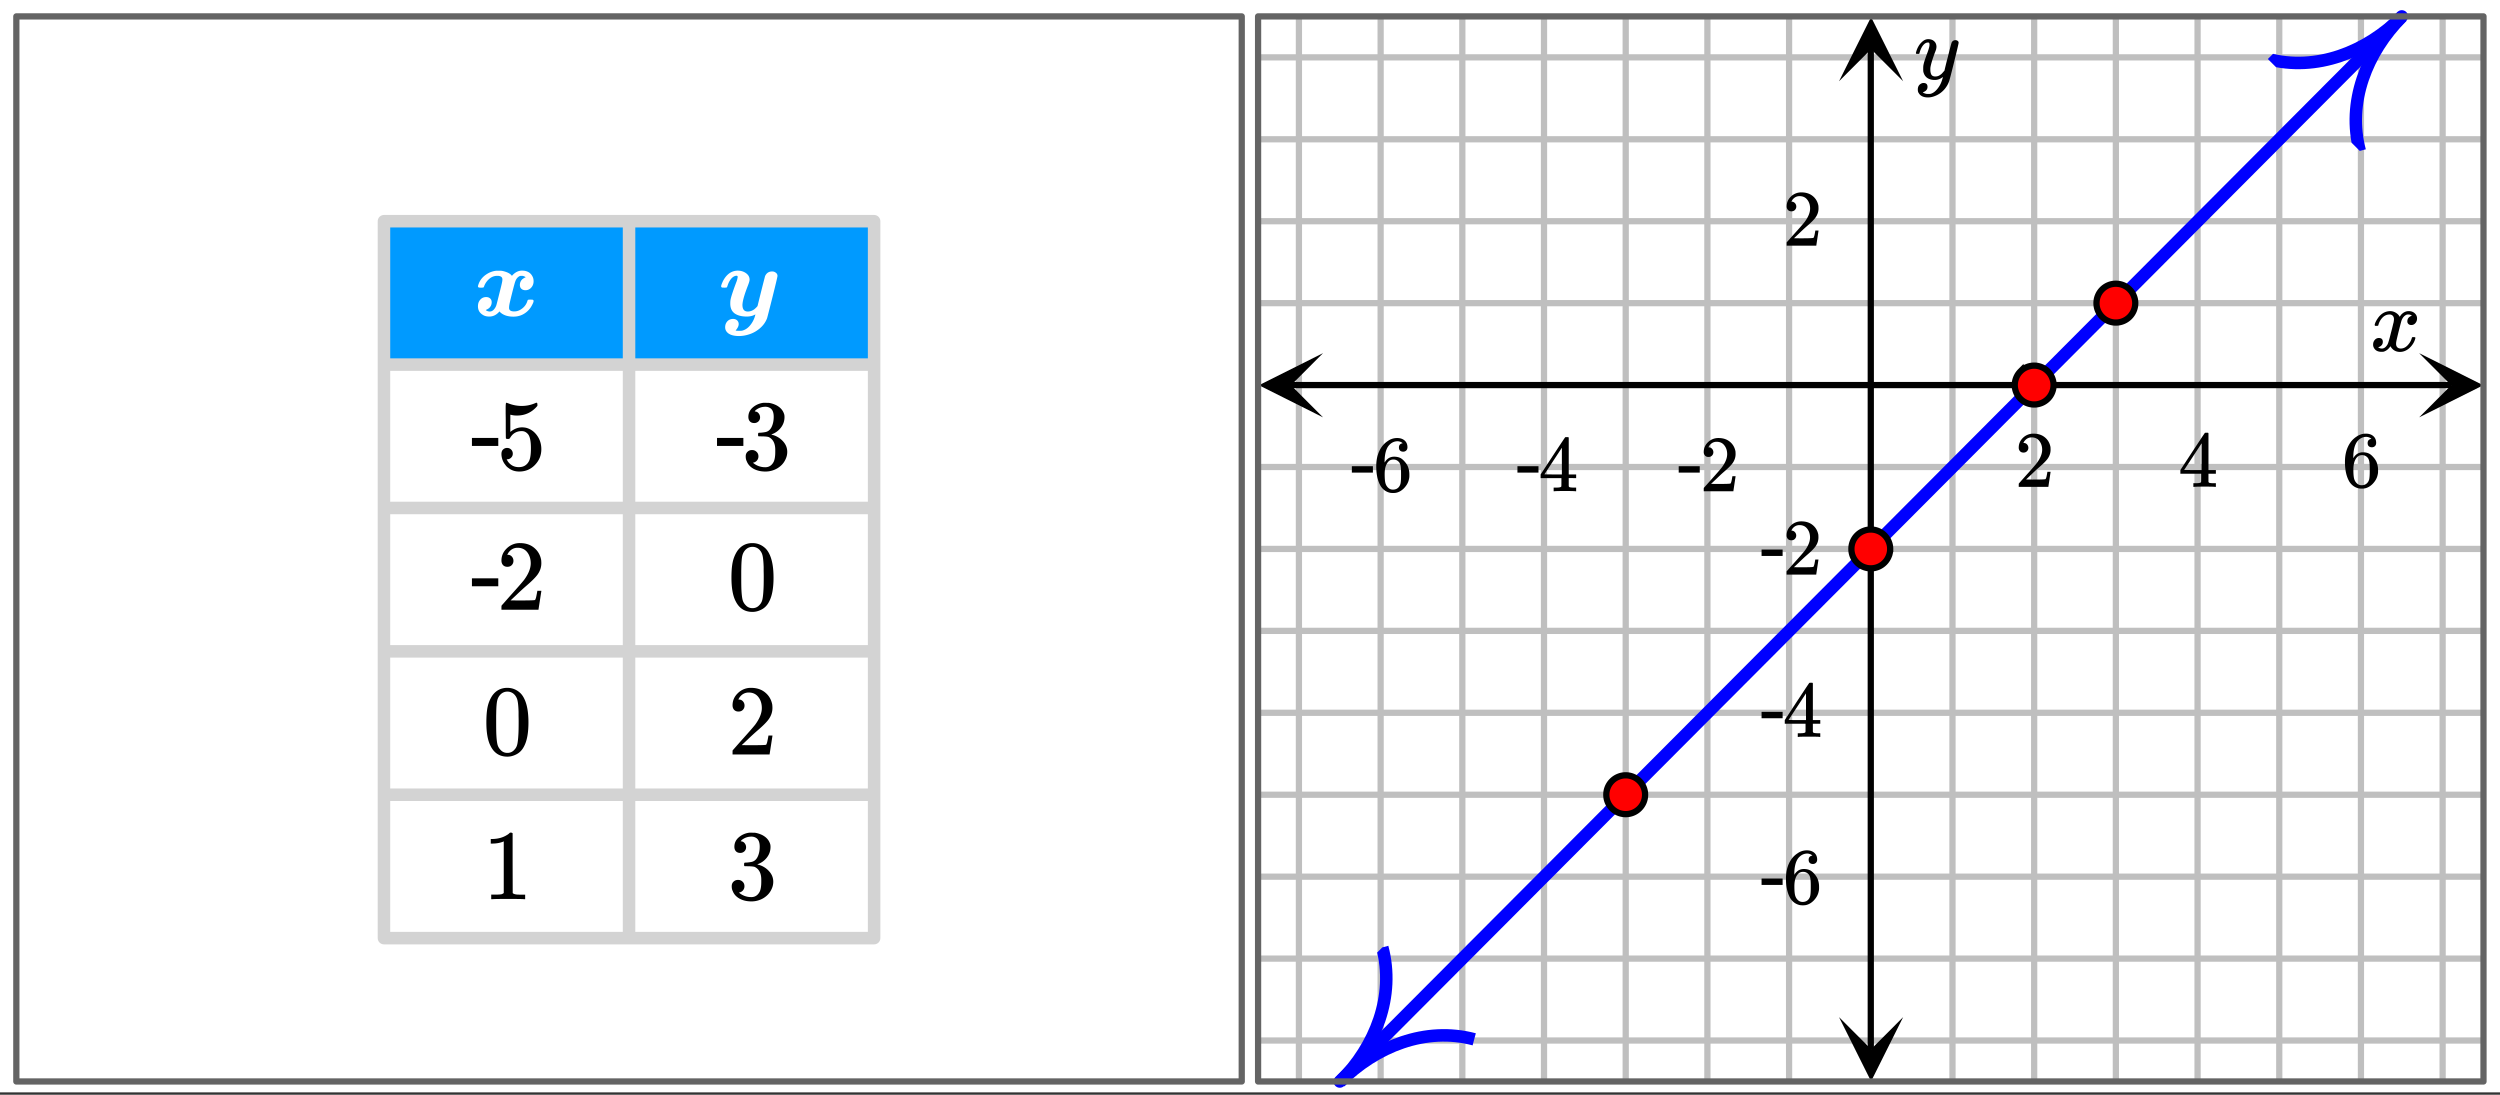 <svg xmlns="http://www.w3.org/2000/svg" xmlns:xlink="http://www.w3.org/1999/xlink" width="569.28" height="249.28" viewBox="0 0 426.96 186.96"><rect x="0" y="0" width="426.96" height="186.96" fill="#333333" stroke="none"/><defs><symbol overflow="visible" id="j"><path d="M4.906-6.219c0-.406-.293-.61-.875-.61-.5 0-.945.165-1.328.485-.387.324-.68.719-.875 1.188-.043.156-.094.261-.156.312-.043.024-.18.032-.406.032-.243 0-.375-.008-.407-.032a.238.238 0 0 1-.125-.218c0-.02.02-.098.063-.235.289-.914.93-1.613 1.922-2.094.488-.207.926-.312 1.312-.312.414 0 .676.008.782.016.875.18 1.445.464 1.718.859L6.688-7c.476-.477 1-.719 1.562-.719.895 0 1.504.356 1.828 1.063.102.199.156.449.156.75 0 .437-.136.804-.406 1.093a1.278 1.278 0 0 1-1 .438c-.273 0-.496-.078-.672-.234-.18-.157-.265-.375-.265-.657 0-.394.144-.726.437-1a2.39 2.39 0 0 1 .547-.312c0-.031-.07-.078-.203-.14a1.012 1.012 0 0 0-.469-.11c-.137 0-.242.012-.312.031-.375.168-.641.492-.797.969-.043.086-.215.715-.516 1.89-.293 1.18-.45 1.84-.469 1.985a3.104 3.104 0 0 0-.062.594c0 .406.289.609.875.609.437 0 .848-.133 1.234-.406.469-.32.797-.742.985-1.266.039-.164.093-.27.156-.312.039-.02.176-.032.406-.032.238 0 .375.012.406.032.082.043.125.109.125.203 0 .148-.086.37-.25.672A3.565 3.565 0 0 1 8.72-.422c-.563.375-1.211.563-1.938.563-.949 0-1.695-.243-2.234-.735l-.14-.156c-.493.586-1.071.875-1.735.875-.469 0-.844-.102-1.125-.297C1.004-.504.734-.988.734-1.625c0-.313.055-.582.172-.813.281-.507.692-.765 1.235-.765.27 0 .492.078.671.234.176.156.266.371.266.64 0 .407-.152.747-.453 1.017-.125.105-.309.21-.547.312.031.063.117.125.266.188.156.054.289.078.406.078.25 0 .473-.102.672-.313.195-.207.344-.445.437-.719.032-.07.192-.695.485-1.875.3-1.175.46-1.843.484-2 .05-.207.078-.398.078-.578zm0 0"/></symbol><symbol overflow="visible" id="k"><path d="M4.781.125c-.867 0-1.554-.176-2.062-.531-.5-.364-.75-.922-.75-1.672 0-.281.015-.504.047-.672.082-.469.398-1.441.953-2.922.125-.3.203-.566.234-.797a.629.629 0 0 0 .031-.187c0-.125-.078-.188-.234-.188-.324.032-.621.211-.89.532-.262.324-.462.699-.594 1.125-.055.18-.102.289-.141.328-.043.03-.152.046-.328.046h-.11c-.242 0-.375-.007-.406-.03a.238.238 0 0 1-.125-.22c0-.062.04-.207.125-.437.094-.227.176-.41.25-.547.531-.957 1.223-1.504 2.078-1.64.133-.02.25-.032.344-.032.57 0 1.055.149 1.453.438.407.293.61.664.61 1.11 0 .179-.09.495-.266.952-.563 1.438-.875 2.485-.938 3.14 0 .024-.007.06-.015.11v.11c0 .75.305 1.125.922 1.125.383 0 .754-.13 1.11-.391.226-.188.41-.367.546-.547a341.131 341.131 0 0 1 1.281-5.094c.239-.539.645-.812 1.219-.812.238 0 .445.074.625.219.188.136.281.32.281.546 0 .149-.289 1.36-.86 3.641C8.599-.89 8.29.305 8.25.422 8 1.086 7.582 1.664 7 2.156a5.228 5.228 0 0 1-1.938 1.047 5.566 5.566 0 0 1-1.578.25c-1.148 0-1.89-.297-2.234-.89a1.22 1.22 0 0 1-.156-.61c0-.398.125-.734.375-1.016.258-.273.586-.406.984-.406.281 0 .508.082.688.25a.84.84 0 0 1 .265.64c0 .321-.18.688-.531 1.095.133.03.348.046.64.046.25 0 .41-.011.485-.03.477-.118.906-.387 1.281-.813.375-.43.657-.918.844-1.469.094-.313.14-.473.14-.484-.054.023-.109.047-.171.078-.367.187-.805.281-1.313.281zm0 0"/></symbol><symbol overflow="visible" id="l"><path d="M.828-5.36h4.5V-4h-4.5zm0 0"/></symbol><symbol overflow="visible" id="m"><path d="M1.828-3.656c.27 0 .5.094.688.281a.954.954 0 0 1 .28.703c0 .274-.1.5-.296.688a.899.899 0 0 1-.64.265h-.126l.063.078c.164.368.426.668.781.907.352.242.77.359 1.25.359.8 0 1.379-.344 1.735-1.031.218-.414.328-1.145.328-2.188 0-1.164-.153-1.953-.454-2.36-.304-.382-.667-.577-1.093-.577-.899 0-1.57.39-2.016 1.172a.466.466 0 0 1-.14.14c-.032.024-.11.032-.235.032-.2 0-.308-.036-.328-.11-.023-.039-.031-1.035-.031-2.984 0-.344-.008-.75-.016-1.219v-.89c0-.633.031-.954.094-.954.02-.02.039-.031.062-.031l.313.11c.738.292 1.5.437 2.281.437.8 0 1.57-.16 2.313-.485a.632.632 0 0 1 .218-.062c.094 0 .141.105.141.313v.218c-.918 1.106-2.086 1.656-3.5 1.656-.355 0-.672-.035-.953-.109l-.172-.031v2.937c.645-.52 1.313-.78 2-.78.219 0 .453.026.703.077.758.2 1.379.637 1.86 1.313.488.668.734 1.449.734 2.343 0 1.043-.367 1.938-1.094 2.688C5.86 0 4.968.375 3.906.375c-.719 0-1.328-.2-1.828-.594a1.927 1.927 0 0 1-.562-.562c-.344-.414-.559-.926-.641-1.531 0-.032-.008-.083-.016-.157v-.156c0-.32.086-.57.266-.75a.954.954 0 0 1 .703-.281zm0 0"/></symbol><symbol overflow="visible" id="n"><path d="M1.875-7.328c-.313 0-.563-.098-.75-.297-.18-.207-.266-.46-.266-.766 0-.812.305-1.507.922-2.093a3.128 3.128 0 0 1 2.235-.891c.976 0 1.785.266 2.421.797.645.531 1.047 1.226 1.204 2.078.02.2.03.387.03.563 0 .656-.198 1.277-.593 1.859-.324.48-.969 1.137-1.937 1.969a40.9 40.9 0 0 0-1.704 1.562l-1.015.953 1.297.016c1.789 0 2.742-.024 2.86-.078.038-.008.097-.13.171-.36.04-.125.117-.507.234-1.156v-.062h.688v.062L7.188-.047V0H.859v-.328c0-.227.008-.36.032-.39l1.437-1.626c1.238-1.375 2.035-2.285 2.39-2.734C5.478-6.11 5.86-7.055 5.86-7.922c0-.75-.199-1.379-.593-1.89-.399-.508-.946-.766-1.641-.766-.668 0-1.203.297-1.61.89a.992.992 0 0 1-.109.188.557.557 0 0 0-.047.11c0 .011.032.015.094.015.281 0 .508.105.688.313.175.199.265.437.265.718 0 .281-.094.524-.281.719-.188.2-.438.297-.75.297zm0 0"/></symbol><symbol overflow="visible" id="o"><path d="M1.64-9.984c.633-.926 1.505-1.391 2.61-1.391.832 0 1.563.29 2.188.86.312.292.57.68.78 1.156.427.949.641 2.246.641 3.89 0 1.774-.246 3.121-.734 4.047-.324.668-.793 1.149-1.406 1.438-.48.238-.965.359-1.453.359-1.305 0-2.258-.598-2.86-1.797C.914-2.348.672-3.695.672-5.469c0-1.05.066-1.922.203-2.61a5.634 5.634 0 0 1 .766-1.905zm3.844-.22a1.628 1.628 0 0 0-1.218-.53c-.48 0-.887.18-1.22.53-.25.274-.421.595-.515.97-.094.375-.152 1.023-.172 1.937 0 .074-.007.297-.015.672v.938c0 1.093.008 1.855.031 2.28.04.805.11 1.384.203 1.735.094.344.266.64.516.89.3.345.691.516 1.172.516.468 0 .859-.171 1.171-.515.25-.25.415-.547.5-.89.094-.352.16-.93.204-1.735.03-.426.046-1.188.046-2.281 0-.25-.007-.563-.015-.938v-.672c-.031-.914-.094-1.562-.188-1.937a2.095 2.095 0 0 0-.5-.97zm0 0"/></symbol><symbol overflow="visible" id="p"><path d="M7.11 0c-.2-.031-1.106-.047-2.72-.047-1.593 0-2.492.016-2.687.047H1.5v-.781h.453c.656 0 1.082-.02 1.281-.063.082-.008.22-.078.407-.203v-8.828a.439.439 0 0 0-.141.063c-.523.199-1.11.304-1.766.312h-.312v-.781h.312c.957-.031 1.758-.25 2.407-.656.195-.102.367-.235.515-.391.032-.031.098-.047.203-.047.114 0 .211.04.297.11v5.093l.016 5.125c.176.18.547.266 1.11.266h1.015V0zm0 0"/></symbol><symbol overflow="visible" id="q"><path d="M2.172-7.906c-.313 0-.559-.094-.735-.282-.18-.195-.265-.453-.265-.765 0-.645.254-1.188.766-1.625a3.376 3.376 0 0 1 1.78-.781h.266c.395 0 .645.007.75.015.375.063.754.184 1.141.36.75.375 1.223.914 1.422 1.609.031.117.047.266.047.453 0 .68-.211 1.281-.625 1.813a3.369 3.369 0 0 1-1.563 1.125c-.054.03-.054.054 0 .062a.8.8 0 0 0 .172.047 3.71 3.71 0 0 1 1.766 1.094c.476.523.718 1.12.718 1.797 0 .468-.109.918-.328 1.343-.273.586-.718 1.07-1.343 1.454a3.969 3.969 0 0 1-2.079.562c-.75 0-1.417-.156-2-.469-.574-.32-.964-.754-1.171-1.297-.118-.226-.172-.504-.172-.828 0-.32.101-.582.312-.781.207-.195.461-.297.766-.297.312 0 .57.106.781.313.207.199.313.453.313.765a1.07 1.07 0 0 1-.829 1.063l-.109.031a3.197 3.197 0 0 0 2.11.766c.625 0 1.097-.301 1.421-.907.188-.375.282-.945.282-1.718v-.344c0-1.082-.368-1.805-1.094-2.172-.168-.07-.512-.113-1.031-.125l-.72-.016-.046-.03c-.031-.032-.047-.118-.047-.266 0-.133.016-.22.047-.25.04-.04.07-.063.094-.063.32 0 .656-.031 1-.094.5-.062.879-.336 1.14-.828.258-.5.391-1.098.391-1.797 0-.738-.2-1.234-.594-1.484a1.464 1.464 0 0 0-.812-.235c-.563 0-1.063.153-1.5.454a1.068 1.068 0 0 0-.156.109.84.84 0 0 0-.126.156l-.062.063c.04.011.082.023.125.031a.787.787 0 0 1 .563.328c.156.2.234.422.234.672 0 .273-.094.5-.281.688a.977.977 0 0 1-.72.28zm0 0"/></symbol><symbol overflow="visible" id="r"><path d="M.89-4.281c-.062-.051-.093-.102-.093-.157.039-.28.203-.632.484-1.062.477-.727 1.082-1.148 1.813-1.266.144-.02.25-.03.312-.03.364 0 .696.093 1 .28.301.18.52.407.657.688.132-.176.21-.285.234-.328.383-.426.82-.64 1.312-.64.414 0 .754.12 1.016.359.27.242.406.539.406.89 0 .313-.094.578-.281.797a.867.867 0 0 1-.703.328c-.2 0-.36-.055-.484-.172a.584.584 0 0 1-.188-.453c0-.469.258-.789.781-.969a.747.747 0 0 0-.172-.109c-.105-.063-.257-.094-.453-.094a.885.885 0 0 0-.281.032c-.398.167-.688.507-.875 1.015-.031.086-.184.656-.453 1.719C4.66-2.391 4.52-1.79 4.5-1.656a2.175 2.175 0 0 0-.047.453c0 .25.07.45.219.594.144.136.336.203.578.203.426 0 .813-.176 1.156-.531.352-.364.594-.77.719-1.22.031-.1.055-.16.078-.171.031-.02.113-.031.25-.031.195 0 .297.043.297.125 0 .011-.012.07-.031.171-.18.637-.54 1.188-1.078 1.657-.48.386-.985.578-1.516.578-.719 0-1.266-.32-1.64-.969-.294.461-.669.766-1.126.922-.093.02-.23.031-.406.031-.594 0-1.016-.21-1.266-.64a1.104 1.104 0 0 1-.156-.61c0-.3.094-.562.281-.781a.888.888 0 0 1 .704-.328c.445 0 .671.219.671.656 0 .375-.183.652-.546.828-.024.012-.047.028-.079.047l-.078.031a.123.123 0 0 1-.046.016l-.032.016c0 .03.07.074.219.125a.992.992 0 0 0 .406.078c.364 0 .68-.227.953-.688.114-.187.313-.851.594-2 .063-.226.129-.488.203-.781.07-.29.125-.508.156-.656.04-.157.067-.25.079-.282a3.95 3.95 0 0 0 .078-.593c0-.25-.07-.446-.203-.594a.72.72 0 0 0-.547-.219c-.469 0-.875.18-1.219.532a2.824 2.824 0 0 0-.688 1.234c-.023.086-.046.137-.078.156-.023.012-.105.016-.25.016zm0 0"/></symbol><symbol overflow="visible" id="w"><path d="M7.11-6.625c.132 0 .253.043.359.125a.37.37 0 0 1 .156.313c0 .125-.25 1.199-.75 3.218-.5 2.024-.79 3.13-.86 3.328-.167.5-.433.961-.796 1.391-.367.426-.79.758-1.266 1-.555.27-1.07.406-1.547.406-.781 0-1.312-.25-1.594-.75-.105-.136-.156-.34-.156-.61 0-.343.098-.616.297-.812.219-.199.442-.296.672-.296.457 0 .688.218.688.656 0 .375-.184.648-.547.828-.024.008-.047.02-.079.031-.03.02-.058.035-.078.047-.023.008-.039.016-.046.016l-.047.015c.03.063.14.125.328.188a1.4 1.4 0 0 0 .5.094h.11c.175 0 .312-.012.405-.032.383-.105.75-.367 1.094-.781A4.25 4.25 0 0 0 4.766.281c.113-.344.171-.547.171-.61 0-.007-.011-.003-.03.017a.545.545 0 0 0-.095.062 2.057 2.057 0 0 1-1.265.422c-.524 0-.953-.121-1.297-.36-.336-.25-.555-.609-.656-1.078a3.893 3.893 0 0 1-.016-.468c0-.25.008-.442.031-.579.07-.437.313-1.187.72-2.25.218-.601.327-1.023.327-1.265 0-.145-.015-.242-.047-.297-.023-.063-.078-.094-.171-.094h-.063c-.242 0-.469.11-.688.328-.324.336-.574.829-.75 1.485 0 .011-.007.027-.015.047a.188.188 0 0 1-.031.046l-.016.016c-.012.012-.031.016-.063.016h-.39c-.063-.051-.094-.094-.094-.125 0-.032.016-.102.047-.219.207-.719.531-1.273.969-1.672.343-.332.703-.5 1.078-.5.437 0 .781.121 1.031.36.258.23.39.558.39.984-.023.187-.038.293-.046.312 0 .063-.078.29-.235.672-.417 1.137-.667 1.969-.75 2.5a2.863 2.863 0 0 0-.015.36c0 .386.062.683.187.89.125.2.348.297.672.297.239 0 .461-.055.672-.172.207-.125.363-.242.469-.36.113-.124.254-.284.422-.484 0-.007.02-.113.062-.312.051-.207.125-.508.219-.906.102-.406.203-.785.297-1.14.383-1.54.598-2.349.64-2.423.133-.27.36-.406.672-.406zm0 0"/></symbol><symbol overflow="visible" id="s"><path d="M.672-4.281h3.594v1.093H.672zm0 0"/></symbol><symbol overflow="visible" id="t"><path d="M5.094-8.203c-.2-.195-.48-.313-.844-.344-.637 0-1.168.274-1.594.813C2.22-7.141 2-6.22 2-4.97l.016.047.109-.172c.375-.539.879-.812 1.516-.812.425 0 .796.086 1.109.25.219.125.438.312.656.562.219.242.395.496.532.766.195.45.296.933.296 1.453v.25c0 .21-.027.406-.078.594-.105.531-.386 1.039-.843 1.515-.399.407-.836.66-1.313.766a2.688 2.688 0 0 1-.547.047c-.168 0-.324-.012-.469-.031-.668-.137-1.203-.5-1.609-1.094C.844-1.68.578-2.832.578-4.281c0-.977.172-1.836.516-2.578.343-.739.828-1.313 1.453-1.72a2.712 2.712 0 0 1 1.594-.515c.53 0 .957.14 1.28.422.321.281.485.668.485 1.156 0 .23-.07.414-.203.547a.715.715 0 0 1-.531.203c-.219 0-.399-.062-.531-.187-.125-.125-.188-.3-.188-.531 0-.407.211-.645.64-.72zM4.5-4.938c-.262-.32-.59-.484-.984-.484-.344 0-.621.106-.829.313-.449.449-.671 1.168-.671 2.156 0 .812.054 1.375.171 1.687.094.274.25.508.47.704.218.187.472.28.765.28.469 0 .828-.175 1.078-.53.133-.188.219-.41.25-.672.04-.27.063-.657.063-1.157v-.437c0-.508-.024-.895-.063-1.156a1.577 1.577 0 0 0-.25-.704zm0 0"/></symbol><symbol overflow="visible" id="u"><path d="M6.313 0c-.125-.031-.715-.047-1.766-.047-1.094 0-1.703.016-1.828.047h-.125v-.625h.422c.394-.008.632-.035.718-.078.07-.008.13-.05.172-.125.008-.02.016-.27.016-.75v-.672H.375v-.625l2.063-3.156C3.832-8.145 4.538-9.207 4.562-9.22c.02-.02.114-.031.282-.031h.25l.078.094v6.281h1.266v.625H5.171V-.906a.33.33 0 0 0 .078.172c.07.062.332.101.781.109h.407V0zM4-2.875v-4.563L1.016-2.89l1.484.016zm0 0"/></symbol><symbol overflow="visible" id="v"><path d="M1.5-5.86c-.25 0-.45-.077-.594-.234a.872.872 0 0 1-.219-.61c0-.655.243-1.218.735-1.687a2.516 2.516 0 0 1 1.781-.703c.79 0 1.442.215 1.953.64.508.419.828.97.953 1.657.008.156.016.309.016.453 0 .524-.156 1.016-.469 1.485-.261.386-.777.906-1.547 1.562-.324.281-.777.703-1.359 1.266l-.813.765 1.047.016c1.426 0 2.18-.023 2.266-.078.04-.008.086-.102.14-.281.04-.102.102-.414.188-.938v-.031h.547v.031l-.375 2.5V0H.687v-.266c0-.175.004-.28.016-.312L1.86-1.875c.989-1.094 1.625-1.82 1.907-2.188.613-.82.921-1.582.921-2.28 0-.595-.164-1.095-.484-1.5-.312-.407-.75-.61-1.312-.61-.524 0-.95.234-1.282.703-.023.043-.046.094-.078.156a.274.274 0 0 0-.047.078c0 .012.024.016.079.016.218 0 .398.086.546.25a.86.86 0 0 1 .22.578.815.815 0 0 1-.235.578c-.149.157-.344.235-.594.235zm0 0"/></symbol><clipPath id="a"><path d="M0 0h426.96v186.531H0zm0 0"/></clipPath><clipPath id="b"><path d="M215.004 60.309H226V72h-10.996zm0 0"/></clipPath><clipPath id="c"><path d="M413.148 60.309H425V72h-11.852zm0 0"/></clipPath><clipPath id="d"><path d="M314.074 173H326v11.676h-11.926zm0 0"/></clipPath><clipPath id="e"><path d="M314.074 2H326v11.879h-11.926zm0 0"/></clipPath><clipPath id="f"><path d="M220 149h44v37.531h-44zm0 0"/></clipPath><clipPath id="g"><path d="M220.992 176.93l42.992-43.13 43.059 43.06-42.992 43.132zm0 0"/></clipPath><clipPath id="h"><path d="M387 0h36v38h-36zm0 0"/></clipPath><clipPath id="i"><path d="M387.313 10.078l42.992-43.133 43.058 43.063-42.988 43.129zm0 0"/></clipPath></defs><g clip-path="url(#a)" fill="#fff"><path d="M0 0h426.96v186.96H0z"/><path d="M0 0h426.96v186.96H0z"/></g><path d="M296.175 246.268V3.733M314.806 246.268V3.733M333.432 246.268V3.733M352.058 246.268V3.733M370.689 246.268V3.733M389.315 246.268V3.733M407.94 246.268V3.733M445.198 246.268V3.733M463.824 246.268V3.733M482.45 246.268V3.733M501.08 246.268V3.733M519.707 246.268V3.733M538.333 246.268V3.733M556.959 246.268V3.733M286.862 236.939h279.415M286.862 218.286h279.415M286.862 199.628h279.415M286.862 180.97h279.415M286.862 162.311h279.415M286.862 143.658h279.415M286.862 125h279.415M286.862 106.342h279.415M286.862 69.031h279.415M286.862 50.373h279.415M286.862 31.715h279.415M286.862 13.062h279.415" transform="scale(.749 .75)" fill="none" stroke-width="1.425" stroke="gray" stroke-opacity=".502"/><path d="M65.586 37.797h83.723v24.5H65.586zm0 0" fill="#009aff"/><path d="M294.172 87.684h264.794" transform="scale(.749 .75)" fill="none" stroke-width="1.425" stroke="#000"/><g clip-path="url(#b)"><path d="M225.957 60.309l-10.953 5.484 10.953 5.488-5.477-5.488zm0 0"/></g><g clip-path="url(#c)"><path d="M413.148 60.309l10.95 5.484-10.95 5.488 5.477-5.488zm0 0"/></g><path d="M426.567 238.959V11.042" transform="scale(.749 .75)" fill="none" stroke-width="1.425" stroke="#000"/><g clip-path="url(#d)"><path d="M314.074 173.707l5.477 10.969 5.476-10.969-5.476 5.484zm0 0"/></g><g clip-path="url(#e)"><path d="M314.074 13.879l5.477-10.969 5.476 10.969-5.476-5.484zm0 0"/></g><path d="M199.311 213.621H87.551M87.55 213.621V50.373M87.55 50.373h111.761M199.311 50.373V213.62" transform="scale(.749 .75)" fill="none" stroke-width="2.85" stroke-linecap="round" stroke="#d3d3d3"/><path d="M305.493 246.268l1.621-1.63 1.627-1.624 1.627-1.63 1.622-1.629 1.627-1.624 1.627-1.63 1.621-1.629 1.627-1.624 1.627-1.63 1.622-1.63 1.627-1.623 1.627-1.63 1.621-1.63 1.627-1.624 1.627-1.63 1.622-1.629 1.627-1.624 1.627-1.63 1.621-1.629 1.627-1.624 1.627-1.63 1.622-1.629 1.627-1.624 1.627-1.63 1.621-1.63 1.627-1.623 1.627-1.63 1.622-1.63 1.627-1.624 1.627-1.629 1.621-1.63 1.627-1.624 1.627-1.63 1.622-1.629 1.627-1.624 3.254-3.259 1.621-1.624 3.254-3.259 1.622-1.624 3.254-3.26 1.621-1.629 1.627-1.624 1.627-1.63 1.622-1.629 1.627-1.624 1.627-1.63 1.621-1.63 1.627-1.623 1.627-1.63 1.622-1.63 1.627-1.624 1.627-1.629 1.621-1.63 1.627-1.624 1.627-1.63 1.622-1.629 1.627-1.624 1.627-1.63 1.621-1.629 1.627-1.624 1.627-1.63 1.622-1.629 1.627-1.624 1.627-1.63 1.621-1.63 1.627-1.623 3.254-3.26 1.622-1.624 3.253-3.259 1.622-1.624 3.254-3.259 1.622-1.624 3.253-3.259 1.622-1.624 3.254-3.26 1.622-1.623 3.253-3.26 1.622-1.624 3.254-3.259 1.622-1.624 3.253-3.259 1.622-1.63 1.627-1.623 1.627-1.63 1.622-1.63 1.626-1.624 1.627-1.63 1.622-1.629 1.627-1.624 1.627-1.63 1.622-1.629 1.626-1.624 1.627-1.63 1.622-1.629 1.627-1.624 3.254-3.26 1.621-1.623 3.254-3.26 1.622-1.624 3.254-3.259 1.621-1.624 3.254-3.259 1.622-1.624 3.254-3.259 1.621-1.624 3.254-3.26 1.622-1.623 3.254-3.26 1.621-1.624 3.254-3.258 1.622-1.625 3.254-3.259 1.621-1.624 3.254-3.259 1.622-1.624 3.254-3.259 1.621-1.63 1.627-1.624 3.254-3.259 1.622-1.624 3.254-3.259 1.621-1.624 3.254-3.26 1.622-1.623" transform="scale(.749 .75)" fill="none" stroke-width="2.85" stroke-linecap="round" stroke-linejoin="round" stroke="#00f"/><g clip-path="url(#f)"><g clip-path="url(#g)"><path d="M0 5.2c4.04 0 7.99 1.72 10 5.191m0-10.39C7.99 3.47 4.04 5.2 0 5.2" transform="matrix(1.508 -1.513 1.511 1.511 220.993 176.929)" fill="none" stroke="#00f"/></g></g><g clip-path="url(#h)"><g clip-path="url(#i)"><path d="M10 5.2c-4.04 0-7.99 1.72-10 5.19M0 0c2.012 3.47 5.96 5.2 10 5.2" transform="matrix(1.508 -1.513 1.511 1.511 387.314 10.076)" fill="none" stroke="#00f"/></g></g><path d="M143.433 50.373V213.62M199.311 83.025H87.551M199.311 115.671H87.551M199.311 148.323H87.551M199.311 180.97H87.551" transform="scale(.749 .75)" fill="none" stroke-width="2.85" stroke="#d3d3d3"/><path d="M375.105 180.97a4.371 4.371 0 0 1-1.293 3.123 4.384 4.384 0 0 1-3.123 1.296 4.39 4.39 0 0 1-1.695-.333 4.456 4.456 0 0 1-2.393-2.395 4.371 4.371 0 0 1-.334-1.691 4.39 4.39 0 0 1 1.293-3.124 4.359 4.359 0 0 1 1.434-.958 4.395 4.395 0 0 1 3.384 0 4.359 4.359 0 0 1 1.434.958 4.378 4.378 0 0 1 1.293 3.124zm0 0M430.989 125c0 .589-.11 1.15-.34 1.692a4.363 4.363 0 0 1-.954 1.432 4.359 4.359 0 0 1-1.434.958 4.395 4.395 0 0 1-3.384 0 4.306 4.306 0 0 1-1.434-.958A4.378 4.378 0 0 1 422.15 125a4.371 4.371 0 0 1 1.293-3.123 4.306 4.306 0 0 1 1.434-.958 4.295 4.295 0 0 1 1.69-.339c.589 0 1.152.11 1.694.339a4.359 4.359 0 0 1 1.434.958c.412.411.73.89.955 1.431.229.542.339 1.104.339 1.692zm0 0M468.246 87.684c0 .588-.115 1.15-.34 1.692a4.372 4.372 0 0 1-.959 1.437 4.386 4.386 0 0 1-1.434.958 4.389 4.389 0 0 1-3.379 0 4.386 4.386 0 0 1-1.434-.958 4.372 4.372 0 0 1-.96-1.437 4.376 4.376 0 0 1 0-3.379c.225-.541.543-1.02.96-1.437a4.386 4.386 0 0 1 1.434-.958 4.389 4.389 0 0 1 3.379 0 4.386 4.386 0 0 1 1.434.958c.417.417.735.896.96 1.437a4.37 4.37 0 0 1 .339 1.687zm0 0M486.872 69.031c0 .583-.115 1.15-.34 1.692a4.413 4.413 0 0 1-2.388 2.39 4.395 4.395 0 0 1-3.384 0 4.306 4.306 0 0 1-1.434-.958 4.39 4.39 0 0 1-1.293-3.124c0-.588.11-1.15.334-1.692.224-.541.542-1.02.96-1.437a4.386 4.386 0 0 1 3.123-1.29 4.39 4.39 0 0 1 4.083 2.727c.224.542.339 1.104.339 1.692zm0 0" transform="scale(.749 .75)" fill="red" stroke-width="1.425" stroke="#000"/><path d="M3.723 3.733h279.415M283.138 3.733v242.535M283.138 246.268H3.723M3.723 246.268V3.733M286.862 3.733h279.415M566.277 3.733v242.535M566.277 246.268H286.862M286.862 246.268V3.733" transform="scale(.749 .75)" fill="none" stroke-width="1.425" stroke-linecap="round" stroke="#646464"/><use xlink:href="#j" x="80.894" y="53.937" fill="#fff"/><use xlink:href="#k" x="122.751" y="53.937" fill="#fff"/><use xlink:href="#l" x="79.77" y="80.156"/><use xlink:href="#m" x="84.78" y="80.156"/><use xlink:href="#l" x="79.77" y="104.128"/><use xlink:href="#n" x="84.78" y="104.128"/><use xlink:href="#o" x="82.392" y="128.849"/><use xlink:href="#p" x="82.392" y="153.57"/><use xlink:href="#l" x="121.627" y="80.156"/><use xlink:href="#q" x="126.637" y="80.156"/><use xlink:href="#o" x="124.249" y="104.128"/><use xlink:href="#n" x="124.249" y="128.849"/><use xlink:href="#q" x="124.249" y="153.57"/><use xlink:href="#r" x="404.76" y="59.93"/><use xlink:href="#s" x="230.203" y="83.902"/><use xlink:href="#t" x="234.464" y="83.902"/><use xlink:href="#s" x="258.482" y="83.902"/><use xlink:href="#u" x="262.743" y="83.902"/><use xlink:href="#s" x="286.024" y="83.902"/><use xlink:href="#v" x="290.285" y="83.902"/><use xlink:href="#v" x="344.081" y="83.153"/><use xlink:href="#u" x="371.998" y="83.153"/><use xlink:href="#t" x="399.903" y="83.153"/><use xlink:href="#w" x="326.875" y="13.484"/><use xlink:href="#s" x="300.176" y="154.319"/><use xlink:href="#t" x="304.436" y="154.319"/><use xlink:href="#s" x="300.176" y="125.853"/><use xlink:href="#u" x="304.436" y="125.853"/><use xlink:href="#s" x="300.176" y="98.135"/><use xlink:href="#v" x="304.436" y="98.135"/><use xlink:href="#v" x="304.448" y="41.951"/></svg>